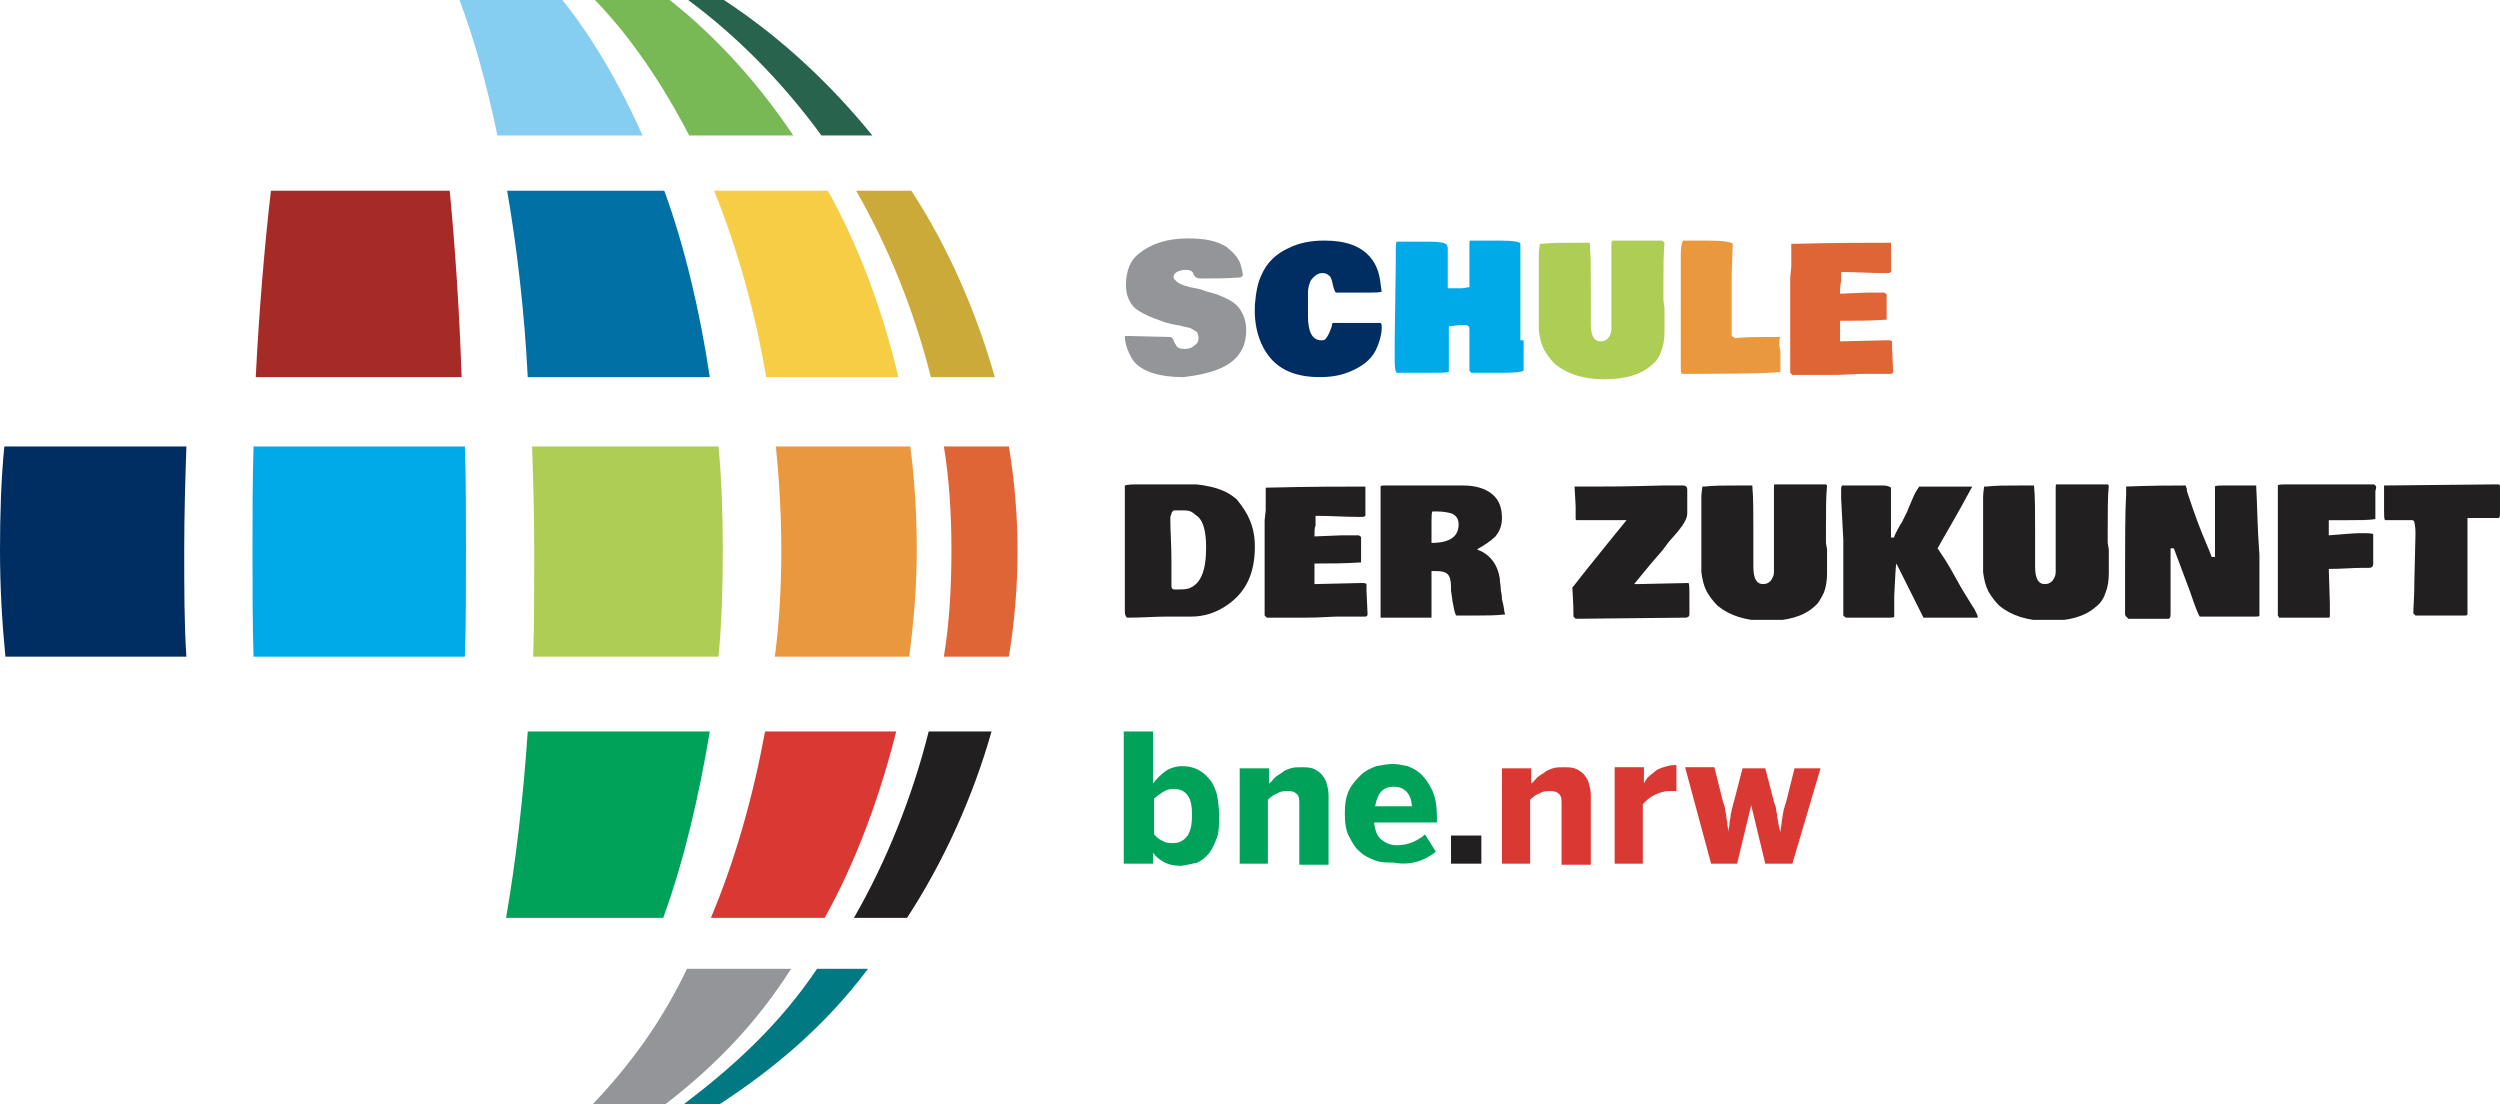 <?xml version="1.0" encoding="UTF-8"?> <svg xmlns="http://www.w3.org/2000/svg" xmlns:xlink="http://www.w3.org/1999/xlink" version="1.1" id="Ebene_1" x="0px" y="0px" viewBox="0 0 230.7 101.9" style="enable-background:new 0 0 230.7 101.9;" xml:space="preserve"> <style type="text/css"> .st0{clip-path:url(#SVGID_00000067207476496144712570000008951513194082467498_);fill:#DA3832;} .st1{clip-path:url(#SVGID_00000071557933915130499770000002300535603675763587_);fill:#221F20;} .st2{clip-path:url(#SVGID_00000147216812675533123590000001587786967938459785_);fill:#00A259;} .st3{clip-path:url(#SVGID_00000018197443460103480970000001967434401128632749_);fill:#949598;} .st4{clip-path:url(#SVGID_00000012468035082509695690000004027680115827828358_);fill:#007982;} .st5{clip-path:url(#SVGID_00000128459169534435617520000014919019506687750045_);fill:#DA3832;} .st6{clip-path:url(#SVGID_00000040541362613023676140000018338519522512545725_);fill:#221F20;} .st7{clip-path:url(#SVGID_00000013166971218411564050000001841212635156136339_);fill:#00A259;} .st8{clip-path:url(#SVGID_00000091732104496258388810000003200759203730935680_);fill:#F8CD46;} .st9{clip-path:url(#SVGID_00000085223650801308681400000010697415904804858246_);fill:#CCAA3A;} .st10{clip-path:url(#SVGID_00000139978340614854033680000010240365676267826109_);fill:#A62B27;} .st11{clip-path:url(#SVGID_00000015335261213933524990000017019080020129084821_);fill:#0070A5;} .st12{clip-path:url(#SVGID_00000029766957861175279790000017879370191252919480_);fill:#78B956;} .st13{clip-path:url(#SVGID_00000067206825053622200350000000157998374323134873_);fill:#28634D;} .st14{clip-path:url(#SVGID_00000005972234513303064760000016851718162934352780_);fill:#86CDF2;} .st15{clip-path:url(#SVGID_00000173852192803459367070000000088919803790604208_);fill:#EA983E;} .st16{clip-path:url(#SVGID_00000085243251461597907260000002007065154089804715_);fill:#DF6436;} .st17{clip-path:url(#SVGID_00000104704618375541519110000008544721161399575191_);fill:#00AAE9;} .st18{clip-path:url(#SVGID_00000143588672023926018470000004433527877632172166_);fill:#002E63;} .st19{clip-path:url(#SVGID_00000026863654240353275940000000174593074531022753_);fill:#AECD54;} .st20{clip-path:url(#SVGID_00000129898618116269739370000018078951015471681210_);} .st21{clip-path:url(#SVGID_00000065793970407888497380000017337123489806351776_);fill:#221F20;} .st22{clip-path:url(#SVGID_00000030465662332991945290000009517042044162599861_);fill:#DF6436;} .st23{clip-path:url(#SVGID_00000013173418260002063250000006699540773066804158_);fill:#EA983E;} .st24{clip-path:url(#SVGID_00000167360632713569969640000007057256292931341495_);fill:#AECD54;} .st25{clip-path:url(#SVGID_00000142861461700363468160000006278605055155022224_);fill:#00AAE9;} .st26{clip-path:url(#SVGID_00000150785938965089261720000016524117467411666100_);fill:#002E63;} .st27{clip-path:url(#SVGID_00000059988569049474937370000018156192229442092711_);fill:#949598;} </style> <g> <g> <defs> <path id="SVGID_1_" d="M157.9,79.7h2.4l1.3-5.4h0l1.3,5.4h2.5l2.6-8.8h-2.4l-0.8,3.2c-0.1,0.2-0.1,0.4-0.2,0.6 c0,0.2-0.1,0.4-0.1,0.6c0,0.2-0.1,0.4-0.1,0.7c0,0.2-0.1,0.5-0.1,0.8h0c-0.1-0.3-0.1-0.5-0.2-0.8c0-0.2-0.1-0.5-0.1-0.7 c0-0.2-0.1-0.4-0.1-0.6c0-0.2-0.1-0.4-0.2-0.7l-0.8-3.1h-2.1L160,74c-0.1,0.2-0.1,0.5-0.2,0.7c0,0.2-0.1,0.4-0.1,0.6 c0,0.2-0.1,0.4-0.1,0.7c0,0.2-0.1,0.5-0.1,0.8h0c0-0.3-0.1-0.5-0.1-0.8c0-0.2-0.1-0.4-0.1-0.7c0-0.2-0.1-0.4-0.1-0.6 c0-0.2-0.1-0.4-0.2-0.7l-0.8-3.2h-2.7L157.9,79.7z M148.9,79.7h2.7v-5.5c0.3-0.3,0.6-0.6,1-0.8c0.4-0.2,0.9-0.4,1.4-0.4 c0.1,0,0.2,0,0.4,0c0.2,0,0.3,0,0.3,0l0-2.4h-0.1c-0.4,0-0.8,0.1-1.1,0.2c-0.3,0.1-0.6,0.2-0.8,0.4c-0.2,0.2-0.4,0.3-0.6,0.5 c-0.2,0.2-0.3,0.4-0.4,0.6h0v-1.5h-2.7V79.7z M138.5,79.7h2.7v-5.9c0.3-0.3,0.6-0.5,0.9-0.6c0.3-0.2,0.6-0.2,1-0.2 c0.4,0,0.6,0.1,0.8,0.3c0.2,0.2,0.2,0.5,0.2,0.9v5.6h2.7v-6.4c0-0.5-0.1-0.8-0.2-1.2c-0.1-0.3-0.3-0.6-0.5-0.8 c-0.2-0.2-0.5-0.4-0.8-0.5c-0.3-0.1-0.7-0.1-1-0.1c-0.4,0-0.7,0-1,0.1c-0.3,0.1-0.6,0.2-0.8,0.4c-0.3,0.2-0.5,0.3-0.7,0.5 c-0.2,0.2-0.3,0.4-0.5,0.5v-1.4h-2.7V79.7z"></path> </defs> <clipPath id="SVGID_00000176734766965029581300000014849671051622973600_"> <use xlink:href="#SVGID_1_" style="overflow:visible;"></use> </clipPath> <rect x="137.5" y="69.7" style="clip-path:url(#SVGID_00000176734766965029581300000014849671051622973600_);fill:#DA3832;" width="31.5" height="11"></rect> </g> </g> <g> <g> <defs> <rect id="SVGID_00000145057076067441925010000001471457104671754138_" x="133.9" y="77.1" width="2.8" height="2.6"></rect> </defs> <clipPath id="SVGID_00000183967143597129386730000001659388822409987499_"> <use xlink:href="#SVGID_00000145057076067441925010000001471457104671754138_" style="overflow:visible;"></use> </clipPath> <rect x="132.9" y="76.1" style="clip-path:url(#SVGID_00000183967143597129386730000001659388822409987499_);fill:#221F20;" width="4.8" height="4.6"></rect> </g> </g> <g> <g> <defs> <path id="SVGID_00000086671025607939641400000004906902745782570683_" d="M126.9,74.4c0.1-0.6,0.3-1.1,0.6-1.4 c0.3-0.3,0.7-0.4,1.1-0.4c1,0,1.6,0.6,1.7,1.8H126.9z M132.5,78.6l-1-1.6c-0.3,0.3-0.7,0.5-1.1,0.7c-0.5,0.2-1,0.3-1.5,0.3 c-0.6,0-1-0.2-1.4-0.5c-0.4-0.3-0.6-0.8-0.7-1.6h5.8v-0.4c0-1-0.1-1.8-0.4-2.5c-0.3-0.6-0.6-1.1-1-1.5c-0.4-0.4-0.8-0.6-1.3-0.8 c-0.5-0.1-0.9-0.2-1.4-0.2c-0.5,0-0.9,0.1-1.5,0.2c-0.5,0.2-1,0.4-1.4,0.8c-0.4,0.4-0.8,0.8-1.1,1.4c-0.3,0.6-0.4,1.3-0.4,2.2 c0,0.8,0.1,1.6,0.4,2.1c0.3,0.6,0.6,1.1,1,1.4c0.4,0.4,0.9,0.6,1.4,0.8c0.5,0.2,1.1,0.2,1.7,0.2 C130.2,79.9,131.5,79.4,132.5,78.6z M114.3,79.7h2.7v-5.9c0.3-0.3,0.6-0.5,0.9-0.6c0.3-0.2,0.6-0.2,1-0.2c0.4,0,0.6,0.1,0.8,0.3 c0.2,0.2,0.2,0.5,0.2,0.9v5.6h2.7v-6.4c0-0.5-0.1-0.8-0.2-1.2c-0.1-0.3-0.3-0.6-0.5-0.8c-0.2-0.2-0.5-0.4-0.8-0.5 c-0.3-0.1-0.7-0.1-1-0.1c-0.4,0-0.7,0-1,0.1c-0.3,0.1-0.6,0.2-0.8,0.4c-0.3,0.2-0.5,0.3-0.7,0.5c-0.2,0.2-0.3,0.4-0.5,0.5v-1.4 h-2.7V79.7z M107.3,77.6c-0.3-0.1-0.5-0.3-0.8-0.6v-3.3c0.2-0.2,0.5-0.4,0.8-0.6c0.3-0.2,0.6-0.3,1-0.3c0.6,0,1,0.2,1.3,0.6 c0.3,0.4,0.4,1,0.4,1.8c0,0.8-0.1,1.4-0.4,1.9c-0.3,0.4-0.7,0.7-1.3,0.7C107.9,77.8,107.6,77.8,107.3,77.6z M110.5,79.6 c0.4-0.2,0.8-0.5,1.1-0.9c0.3-0.4,0.5-0.9,0.7-1.4c0.2-0.6,0.2-1.2,0.2-2c0-0.8-0.1-1.4-0.2-2c-0.2-0.6-0.4-1.1-0.7-1.4 c-0.3-0.4-0.7-0.7-1.1-0.9c-0.4-0.2-0.9-0.3-1.4-0.3c-0.6,0-1.2,0.2-1.6,0.5c-0.4,0.3-0.8,0.7-1.1,1.1v-4.8h-2.7v12.2h2.7v-1 c0.3,0.4,0.7,0.7,1.1,0.9c0.4,0.2,0.9,0.3,1.5,0.3C109.6,79.8,110.1,79.7,110.5,79.6z"></path> </defs> <clipPath id="SVGID_00000134936164984484096310000008866031037135827851_"> <use xlink:href="#SVGID_00000086671025607939641400000004906902745782570683_" style="overflow:visible;"></use> </clipPath> <rect x="102.8" y="66.5" style="clip-path:url(#SVGID_00000134936164984484096310000008866031037135827851_);fill:#00A259;" width="30.9" height="14.4"></rect> </g> </g> <g> <g> <defs> <path id="SVGID_00000132766356929674029180000015759397611833955741_" d="M54.8,101.9h6.6c4.4-3.4,8.3-7.3,11.6-12.5h-9.6 c-2.5,5.2-5.4,9-8.7,12.5"></path> </defs> <clipPath id="SVGID_00000183941621465945232180000010679532368027424405_"> <use xlink:href="#SVGID_00000132766356929674029180000015759397611833955741_" style="overflow:visible;"></use> </clipPath> <rect x="53.6" y="88.4" style="clip-path:url(#SVGID_00000183941621465945232180000010679532368027424405_);fill:#949598;" width="20.4" height="14.5"></rect> </g> </g> <g> <g> <defs> <path id="SVGID_00000172402487047103116250000015034703140023702665_" d="M62.9,101.9h3.5c5.2-3.4,9.8-7.3,13.7-12.5h-4.7 c-3.5,5.2-7.7,9-12.3,12.5"></path> </defs> <clipPath id="SVGID_00000169543707234906461290000001017392663807274147_"> <use xlink:href="#SVGID_00000172402487047103116250000015034703140023702665_" style="overflow:visible;"></use> </clipPath> <rect x="61.9" y="88.4" style="clip-path:url(#SVGID_00000169543707234906461290000001017392663807274147_);fill:#007982;" width="19.2" height="14.5"></rect> </g> </g> <g> <g> <defs> <path id="SVGID_00000035497528754396009060000007189099617275025832_" d="M65.5,84.7h10.6c2.9-5.2,5.1-11.2,6.6-17.2H70.6 c-1.1,6-2.8,12-5,17.2"></path> </defs> <clipPath id="SVGID_00000112624657731269790780000002845222398565705404_"> <use xlink:href="#SVGID_00000035497528754396009060000007189099617275025832_" style="overflow:visible;"></use> </clipPath> <rect x="64.5" y="66.5" style="clip-path:url(#SVGID_00000112624657731269790780000002845222398565705404_);fill:#DA3832;" width="19.2" height="19.2"></rect> </g> </g> <g> <g> <defs> <path id="SVGID_00000052104717163099598660000017979330503558626470_" d="M78.8,84.7h4.9c3.4-5.2,6.1-11.2,7.8-17.2h-5.8 C84.2,73.5,81.8,79.5,78.8,84.7"></path> </defs> <clipPath id="SVGID_00000037677079591184594330000006027465749254411698_"> <use xlink:href="#SVGID_00000052104717163099598660000017979330503558626470_" style="overflow:visible;"></use> </clipPath> <rect x="77.7" y="66.5" style="clip-path:url(#SVGID_00000037677079591184594330000006027465749254411698_);fill:#221F20;" width="14.9" height="19.2"></rect> </g> </g> <g> <g> <defs> <path id="SVGID_00000068678689053087249100000003546703109339021236_" d="M46.6,84.7h14.6c1.9-5.2,3.3-11.2,4.3-17.2H48.7 c-0.4,6-1.1,12-2,17.2"></path> </defs> <clipPath id="SVGID_00000073696353200106240060000004761869941357274773_"> <use xlink:href="#SVGID_00000068678689053087249100000003546703109339021236_" style="overflow:visible;"></use> </clipPath> <rect x="45.6" y="66.5" style="clip-path:url(#SVGID_00000073696353200106240060000004761869941357274773_);fill:#00A259;" width="20.8" height="19.2"></rect> </g> </g> <g> <g> <defs> <path id="SVGID_00000050639884205827061310000008578427018279871901_" d="M70.7,34.8h12.2c-1.4-6-3.6-12-6.5-17.2H65.9 C68,22.8,69.7,28.8,70.7,34.8"></path> </defs> <clipPath id="SVGID_00000163757317516773934700000005832278775392072360_"> <use xlink:href="#SVGID_00000050639884205827061310000008578427018279871901_" style="overflow:visible;"></use> </clipPath> <rect x="64.9" y="16.6" style="clip-path:url(#SVGID_00000163757317516773934700000005832278775392072360_);fill:#F8CD46;" width="19" height="19.2"></rect> </g> </g> <g> <g> <defs> <path id="SVGID_00000119811859149261238590000016767454700484622488_" d="M85.7,34.8h6.1c-1.7-6-4.3-12-7.7-17.2H79 c3,5.2,5.4,11.2,6.9,17.2"></path> </defs> <clipPath id="SVGID_00000044873535321635343300000018326777123597703839_"> <use xlink:href="#SVGID_00000119811859149261238590000016767454700484622488_" style="overflow:visible;"></use> </clipPath> <rect x="78" y="16.6" style="clip-path:url(#SVGID_00000044873535321635343300000018326777123597703839_);fill:#CCAA3A;" width="14.7" height="19.2"></rect> </g> </g> <g> <g> <defs> <path id="SVGID_00000051351311084804806230000017051504195706658710_" d="M23.8,34.8H35h7.6c-0.2-6-0.6-12-1.1-17.2h-6.6H25 c-0.6,5.2-1.1,11.2-1.4,17.2"></path> </defs> <clipPath id="SVGID_00000072268500453754777320000003547561623483644326_"> <use xlink:href="#SVGID_00000051351311084804806230000017051504195706658710_" style="overflow:visible;"></use> </clipPath> <rect x="22.6" y="16.6" style="clip-path:url(#SVGID_00000072268500453754777320000003547561623483644326_);fill:#A62B27;" width="21" height="19.2"></rect> </g> </g> <g> <g> <defs> <path id="SVGID_00000114773845098190977880000009877441136092435341_" d="M48.7,34.8h16.8c-0.9-6-2.3-12-4.2-17.2H46.8 C47.7,22.8,48.4,28.8,48.7,34.8"></path> </defs> <clipPath id="SVGID_00000016783877247247061310000014371055868145850022_"> <use xlink:href="#SVGID_00000114773845098190977880000009877441136092435341_" style="overflow:visible;"></use> </clipPath> <rect x="45.8" y="16.6" style="clip-path:url(#SVGID_00000016783877247247061310000014371055868145850022_);fill:#0070A5;" width="20.7" height="19.2"></rect> </g> </g> <g> <g> <defs> <path id="SVGID_00000011005154638612598700000001472568831305548463_" d="M63.3,12.5h9.9C70,7.7,66.1,3.4,61.8,0h-6.9 c3.3,3.4,6.2,7.7,8.7,12.5"></path> </defs> <clipPath id="SVGID_00000018220205840497812710000004693295894401984164_"> <use xlink:href="#SVGID_00000011005154638612598700000001472568831305548463_" style="overflow:visible;"></use> </clipPath> <rect x="53.9" y="-1" style="clip-path:url(#SVGID_00000018220205840497812710000004693295894401984164_);fill:#78B956;" width="20.4" height="14.5"></rect> </g> </g> <g> <g> <defs> <path id="SVGID_00000091696118571559307190000005743876921338951602_" d="M75.8,12.5h4.7C76.6,7.7,72,3.4,66.8,0h-3.3 C68.1,3.4,72.3,7.7,75.8,12.5"></path> </defs> <clipPath id="SVGID_00000060018944503454899500000014453508762353838734_"> <use xlink:href="#SVGID_00000091696118571559307190000005743876921338951602_" style="overflow:visible;"></use> </clipPath> <rect x="62.5" y="-1" style="clip-path:url(#SVGID_00000060018944503454899500000014453508762353838734_);fill:#28634D;" width="19" height="14.5"></rect> </g> </g> <g> <g> <defs> <path id="SVGID_00000174573585249097711220000013156527233910215571_" d="M45.7,12.5h13.6c-2.1-4.7-4.6-9-7.4-12.5h-9.5 c1.3,3.4,2.5,7.7,3.5,12.5"></path> </defs> <clipPath id="SVGID_00000113355116091459536010000000473701584712981662_"> <use xlink:href="#SVGID_00000174573585249097711220000013156527233910215571_" style="overflow:visible;"></use> </clipPath> <rect x="41.4" y="-1" style="clip-path:url(#SVGID_00000113355116091459536010000000473701584712981662_);fill:#86CDF2;" width="18.9" height="14.5"></rect> </g> </g> <g> <g> <defs> <path id="SVGID_00000000197854996512110870000012656969732089656751_" d="M71.5,60.6h12.4c0.4-3,0.7-6.4,0.7-9.8 c0-3.3-0.2-6.6-0.6-9.6H71.6c0.3,3,0.5,6.3,0.5,9.6C72.1,54.2,71.9,57.6,71.5,60.6"></path> </defs> <clipPath id="SVGID_00000130627320749511775290000003129985644366938532_"> <use xlink:href="#SVGID_00000000197854996512110870000012656969732089656751_" style="overflow:visible;"></use> </clipPath> <rect x="70.5" y="40.3" style="clip-path:url(#SVGID_00000130627320749511775290000003129985644366938532_);fill:#EA983E;" width="15.1" height="21.3"></rect> </g> </g> <g> <g> <defs> <path id="SVGID_00000155858878900664807590000009955184893172137385_" d="M87,60.6h6.1c0.5-3,0.8-6.4,0.8-9.8 c0-3.3-0.3-6.6-0.8-9.6h-6c0.5,3,0.7,6.3,0.7,9.6c0,3.4-0.2,6.8-0.7,9.8"></path> </defs> <clipPath id="SVGID_00000115509769356308903320000001539576421843509907_"> <use xlink:href="#SVGID_00000155858878900664807590000009955184893172137385_" style="overflow:visible;"></use> </clipPath> <rect x="86" y="40.3" style="clip-path:url(#SVGID_00000115509769356308903320000001539576421843509907_);fill:#DF6436;" width="8.9" height="21.3"></rect> </g> </g> <g> <g> <defs> <path id="SVGID_00000061460132638124652520000000282343126575712183_" d="M23.4,60.6h11.7h7.8c0.1-3,0.1-6.4,0.1-9.8 c0-3.3,0-6.6-0.1-9.6h-7.8H23.4c-0.1,3-0.1,6.3-0.1,9.6C23.3,54.2,23.3,57.6,23.4,60.6"></path> </defs> <clipPath id="SVGID_00000155836651272533755840000014839255855573322661_"> <use xlink:href="#SVGID_00000061460132638124652520000000282343126575712183_" style="overflow:visible;"></use> </clipPath> <rect x="22.3" y="40.3" style="clip-path:url(#SVGID_00000155836651272533755840000014839255855573322661_);fill:#00AAE9;" width="21.7" height="21.3"></rect> </g> </g> <g> <g> <defs> <path id="SVGID_00000145749229658786334180000004917060199899736197_" d="M0.6,60.6h16.6c-0.2-3-0.2-6.4-0.2-9.8 c0-3.3,0.1-6.6,0.2-9.6H0.4c-0.3,3-0.4,6.3-0.4,9.6c0,3.4,0.2,6.8,0.5,9.8"></path> </defs> <clipPath id="SVGID_00000097497092285216386700000011874554516852388485_"> <use xlink:href="#SVGID_00000145749229658786334180000004917060199899736197_" style="overflow:visible;"></use> </clipPath> <rect x="-1" y="40.3" style="clip-path:url(#SVGID_00000097497092285216386700000011874554516852388485_);fill:#002E63;" width="19.2" height="21.3"></rect> </g> </g> <g> <g> <defs> <path id="SVGID_00000147899313139125257240000015855173042758256792_" d="M49.2,60.6h17.1c0.3-3,0.4-6.4,0.4-9.8 c0-3.3-0.1-6.6-0.4-9.6H49.1c0.1,3,0.2,6.3,0.2,9.6C49.3,54.2,49.3,57.6,49.2,60.6"></path> </defs> <clipPath id="SVGID_00000157295639487290546250000001613838200616500632_"> <use xlink:href="#SVGID_00000147899313139125257240000015855173042758256792_" style="overflow:visible;"></use> </clipPath> <rect x="48.1" y="40.3" style="clip-path:url(#SVGID_00000157295639487290546250000001613838200616500632_);fill:#AECD54;" width="19.5" height="21.3"></rect> </g> </g> <g> <g> <defs> <path id="SVGID_00000124853800175527772770000001377379019010809504_" d="M230.7,47v-2.1c0-0.1,0-0.1-0.1-0.2c-0.1,0-0.2,0-0.4,0 l-10.1,0.1c0,0-0.1,0-0.1,0c0,0.1,0,0.5,0,1.4v0.2l0,0.7c0,0.5,0,0.8,0.1,0.9l2,0l0.3,0c0,0,0.1,0,0.2,0c0.1,0,0.2,0.1,0.2,0.2 c0,0.1,0.1,0.4,0.1,0.9l0,0.2l-0.1,4.2c0,1.6-0.1,2.6-0.1,3.1c0.1,0.1,0.1,0.1,0.1,0.1l0.1,0.1c0.2,0,0.5,0,0.9,0h1.5l0.5,0l0,0 l1.7,0c0.1,0,0.1,0,0.2-0.1l0-4.2c0-0.4,0-1.2,0-2.3c0-1.1,0-1.9,0-2.4l2.9,0c0,0,0.1-0.1,0.1-0.3L230.7,47z M219.2,44.8 c-0.1-0.1-0.1-0.1-0.3-0.1l-0.1,0h-0.3l-2.7,0l-3.8,0h-0.5l-0.2,0c-0.7,0-1.1,0-1.1,0.1l0,11.1c0,0.2,0,0.5,0,0.9 c0.1,0.1,0.1,0.2,0.1,0.2l4.6,0c0.1,0,0.1-0.1,0.1-0.3v-0.7l0-0.3l-0.1-3.2c1.2,0,2.2-0.1,3.2-0.1l0.4,0h0.1c0.1,0,0.2,0,0.3-0.1 c0.1-0.1,0.1-0.2,0.1-0.3v-2.7c-0.1-0.1-0.5-0.1-1.2-0.1c-0.6,0-1.6,0.1-2.9,0.2c0-0.2,0-0.4,0-0.5l0-0.7v-0.2l1.8,0 c1.1,0,1.9,0,2.5-0.1c0-0.6,0-1.2,0-1.9l0-0.7C219.3,45,219.3,44.9,219.2,44.8z M208.2,44.8h-0.6l-2,0c-0.8,0-1.2,0-1.2,0.1 l0,6.5l-0.3,0c0,0-0.3-0.8-0.9-2.2c-0.6-1.5-1-2.7-1.4-3.9l0-0.2v0c-0.1-0.2-0.1-0.3-0.1-0.3c-3.7,0-5.5,0.1-5.5,0.1l0,0.7 c-0.1,1.7-0.1,4.3-0.1,7.7l0,3.1l0,0.2v0.1c0,0.1,0.1,0.2,0.3,0.4l0,0l0.6,0h0.2l1.2,0h0.2c0.5,0,1,0,1.5,0 c0.1,0,0.2-0.1,0.2-0.4v-0.9l0-2.2v-2.2l0-0.8l0.3,0l1.5,4c0.5,1.5,0.8,2.2,0.9,2.3c0.5,0,1.3,0,2.4,0l2.5,0h0.2 c0.2,0,0.4,0,0.4-0.1l0-0.4V56l0-1.4v-2.9l0-0.5C208.3,48.6,208.3,46.5,208.2,44.8z M194.5,50.1v-1.4c0-1.6,0-2.9,0.1-3.9 l-0.1-0.1h0c-0.1,0-0.1-0.1-0.1-0.1c-1,0-2.6,0-4.6,0c-0.1,0.1-0.1,0.2-0.1,0.4c0,0.2,0,0.4,0,0.6l0,0.6c0,1.1,0,2.3,0,3.6l0,0.2 l0,2.7l0,0.1c0,0.3-0.1,0.5-0.3,0.8c-0.2,0.2-0.4,0.3-0.7,0.3c-0.6,0-0.9-0.5-0.9-1.6l0-3.2c0-1.8,0-3.3-0.1-4.3l-0.2,0 c-0.1,0-0.3,0-0.5,0c-0.3,0-0.4,0-0.5,0c-1.3,0-2.4,0-3.2,0.1h-0.2c0,0.1-0.1,0.5-0.1,1c0,0.6,0,0.8,0,0.8c0,1.9,0,3.9,0,6.1 c0.1,0.7,0.2,1.2,0.5,1.8c0.3,0.5,0.6,0.9,1,1.3c1.1,0.9,2.6,1.4,4.5,1.4c1.9,0,3.4-0.4,4.4-1.3c0.4-0.3,0.7-0.7,0.9-1.3 c0.2-0.5,0.3-1.1,0.3-1.8l0-2.2L194.5,50.1z M170.1,49.8v4.5l0,1.3v1.2l0,0c0.1,0.1,0.2,0.2,0.3,0.2h0.7l2.3,0h0.4l0.2,0 c0.5,0,0.8,0,0.8-0.1l0-1.8v-0.1c0.1-1.6,0.1-2.6,0.2-3c0.9,1.8,1.7,3.4,2.5,5h3.6c0.3,0,0.5,0,0.7,0c0.2,0,0.4,0,0.7,0h0 c0,0,0-0.1,0-0.1c0-0.1-0.1-0.3-0.3-0.7l-0.2-0.3c-0.3-0.5-0.9-1.4-1.6-2.7c-0.7-1.3-1.2-2-1.4-2.3l-0.2-0.3 c0.6-1.1,1.7-2.9,3.2-5.7c-0.4,0-0.9,0-1.6,0c-0.7,0-1.3,0-1.9,0c-0.5,0-1,0-1.4,0c-0.2,0.3-0.4,0.6-0.6,1.1 c-0.2,0.5-0.4,0.9-0.5,1.2c-0.2,0.4-0.3,0.6-0.3,0.6l-0.1,0.2c0,0.1-0.2,0.3-0.4,0.7c-0.2,0.4-0.4,0.7-0.4,0.9l-0.3,0 c0-1.8,0-3.3,0-4.6c-0.1-0.1-0.4-0.2-0.7-0.2c-0.4,0-0.7,0-0.9,0l-1.1,0c-0.3,0-0.6,0-1,0c-0.4,0-0.7,0-0.8,0 c-0.1,0.1-0.1,0.2-0.1,0.5l0,0.7L170.1,49.8z M168.5,50.1v-1.4c0-1.6,0-2.9,0.1-3.9l-0.1-0.1h0c-0.1,0-0.1-0.1-0.1-0.1 c-1,0-2.6,0-4.6,0c-0.1,0.1-0.1,0.2-0.1,0.4c0,0.2,0,0.4,0,0.6l0,0.6c0,1.1,0,2.3,0,3.6l0,0.2l0,2.7l0,0.1c0,0.3-0.1,0.5-0.3,0.8 c-0.2,0.2-0.4,0.3-0.7,0.3c-0.6,0-0.9-0.5-0.9-1.6l0-3.2c0-1.8,0-3.3-0.1-4.3l-0.2,0c-0.1,0-0.3,0-0.5,0c-0.3,0-0.4,0-0.5,0 c-1.3,0-2.4,0-3.2,0.1h-0.2c0,0.1-0.1,0.5-0.1,1c0,0.6,0,0.8,0,0.8c0,1.9,0,3.9,0,6.1c0.1,0.7,0.2,1.2,0.5,1.8 c0.3,0.5,0.6,0.9,1,1.3c1.1,0.9,2.6,1.4,4.5,1.4c1.9,0,3.4-0.4,4.4-1.3c0.4-0.3,0.6-0.7,0.9-1.3c0.2-0.5,0.3-1.1,0.3-1.8l0-2.2 L168.5,50.1z M155.7,45.7l0-0.4c0-0.2,0-0.3-0.1-0.4c-0.1-0.1-0.2-0.1-0.4-0.1l-1.7,0c-3.4,0.1-5.6,0.1-6.5,0.1h-1.6 c0,0-0.1,0-0.1,0l0,0l0.1,1.8v0.5l0,0.1v0.2c0,0.1,0,0.2,0,0.3c0,0.1,0,0.2,0.1,0.2c0.6,0,1.2,0,1.7,0l0.6,0l2.3,0 c-0.9,1.1-2.2,2.7-3.8,4.7l-1.1,1.4l-0.1,0.1c0,0.4,0.1,1.3,0.1,2.7c0.1,0.1,0.2,0.2,0.2,0.2c0.1,0,0.2,0,0.3,0l9.5-0.1h0.2 c0.2,0,0.3,0,0.4-0.1c0.1,0,0.1-0.2,0.1-0.3l0-0.5v-0.9c0-0.9,0-1.4-0.1-1.4l-4.6,0.1h-0.4l0.9-1.1c0.4-0.5,1-1.2,1.7-2L154,50 c1.1-1.2,1.7-2,1.7-2.6v-0.1L155.7,45.7L155.7,45.7z M134.6,48.4c0,1.1-0.8,1.7-2.5,1.7c0-0.3,0-0.8,0-1.6s0-1.3,0.1-1.3h0.5 c0.5,0,1,0.1,1.3,0.2C134.4,47.6,134.6,47.9,134.6,48.4z M129.9,44.8l-1,0h-0.5l-0.5,0c-0.3,0-0.5,0-0.5,0.1l0,2.5l0,1.8l0,0.3 l0,2.1l0,0.6v0.6l0,3.3l0,0.2l0,0.7c0,0,0,0,0,0l0,0l0,0c0.3,0,1,0,2.1,0c1.1,0,1.9,0,2.5,0c0.1,0,0.1,0,0.1-0.1v-1.5l0-0.3v-2.4 h0.4l0.1,0c0.5,0,0.8,0.1,1,0.3c0.2,0.2,0.3,0.6,0.3,1.2l0,0.3c0.2,1.6,0.4,2.3,0.5,2.3h0c0.6,0,1.2,0,2,0c0.7,0,1.6,0,2.5-0.1 l0,0c-0.1-0.2-0.1-0.6-0.2-1l-0.1-0.4c0-0.1,0-0.4-0.1-0.8c0-0.4-0.1-0.8-0.1-1.1c-0.2-1.4-1-2.3-2.1-2.7 c0.7-0.4,1.3-0.8,1.7-1.2c0.4-0.5,0.6-1,0.6-1.7c0-1-0.3-1.7-0.9-2.2c-0.6-0.5-1.5-0.8-2.7-0.8c-0.4,0-0.9,0-1.5,0l-2.6,0 L129.9,44.8z M116.7,48l0,8.5v0.3c0,0,0.1,0.1,0.2,0.2h0l0,0c0.4,0,1.1,0,2.1,0l1.3,0c1.5,0,2.6-0.1,3.1-0.1l2.6,0 c0.1,0,0.2-0.1,0.2-0.2l-0.1-2.2c0-0.3,0-0.4,0-0.6c-0.1-0.1-0.2-0.1-0.5-0.1l-4.3,0.1V52h0.4c1,0,2.3,0,3.9-0.1v0l0,0l0-2v-0.2 l0-0.1c0-0.1-0.1-0.1-0.2-0.2c-0.1,0-0.3,0-0.6,0h-0.1c-0.2,0-0.5,0-0.9,0l-2.5,0.1c0-0.5,0-0.8,0.1-1l0-0.3c0-0.1,0-0.1,0-0.3 c0-0.1,0-0.2,0-0.3c1.4,0,2.7,0.1,4,0.1h0.1c0.3,0,0.4,0,0.5-0.1c0-0.1,0-0.3,0-0.5v-2.2c0,0,0,0,0,0c-2,0-5.1,0-9.1,0.1 c0,0-0.1,0-0.1,0l0,2.1L116.7,48z M111.3,50.5c0,2.2-0.5,3.4-1.6,3.8c-0.3,0.1-0.7,0.1-1.3,0.1c-0.2,0-0.3-0.1-0.3-0.3l0-2.3 c0-1.6-0.1-2.8-0.1-3.7v-0.4l0.1-0.3c0-0.1,0.1-0.2,0.2-0.3c0.1,0,0.3,0,0.5,0c0.2,0,0.4,0,0.5,0c0.4,0,0.7,0.1,1,0.4 C111,47.9,111.3,48.9,111.3,50.5z M106.1,44.7c-0.3,0-0.8,0-1.4,0c-0.6,0-0.9,0.1-0.9,0.1v2.3l0,0.2v1.3c0,0.3,0,0.8,0,1.5V53 l0,1.8V56l0,0.3c0,0.3,0,0.5,0.2,0.7c1.4,0,2.6-0.1,3.6-0.1l2.1,0h0.2l0,0c1.3,0,2.4-0.4,3.4-1.1c1.7-1.2,2.5-2.9,2.5-5.4 c0-1.4-0.4-2.6-1.2-3.7c-0.3-0.4-0.5-0.7-0.7-0.8c-1.1-0.9-2.9-1.3-5.5-1.3l-1.5,0H106.1z"></path> </defs> <clipPath id="SVGID_00000110469050042946707210000001320126065045290389_"> <use xlink:href="#SVGID_00000124853800175527772770000001377379019010809504_" style="overflow:visible;"></use> </clipPath> <g style="clip-path:url(#SVGID_00000110469050042946707210000001320126065045290389_);"> <defs> <rect id="SVGID_00000176745502824830117200000008973159978267977404_" x="103.8" y="44.7" width="126.9" height="12.5"></rect> </defs> <clipPath id="SVGID_00000003787101891231432070000003379565157799706532_"> <use xlink:href="#SVGID_00000176745502824830117200000008973159978267977404_" style="overflow:visible;"></use> </clipPath> <rect x="102.8" y="43.7" style="clip-path:url(#SVGID_00000003787101891231432070000003379565157799706532_);fill:#221F20;" width="128.9" height="14.5"></rect> </g> </g> </g> <g> <g> <defs> <path id="SVGID_00000175284332553038218480000012017013248365884303_" d="M165.2,25.6l0,8.5v0.3c0,0,0.1,0.1,0.2,0.2h0l0,0 c0.4,0,1.1,0,2.1,0l1.3,0c1.5,0,2.6-0.1,3.1-0.1l2.6,0c0.1,0,0.2-0.1,0.2-0.2l-0.1-2.2c0-0.3,0-0.5,0-0.6 c-0.1-0.1-0.2-0.1-0.5-0.1l-4.3,0.1v-1.9h0.4c1,0,2.3,0,3.9-0.1v0l0,0l0-2v-0.2l0-0.1c0-0.1-0.1-0.1-0.2-0.2c-0.1,0-0.3,0-0.6,0 h-0.1c-0.2,0-0.5,0-0.9,0l-2.5,0.1c0-0.5,0-0.8,0.1-1.1l0-0.3c0-0.1,0-0.1,0-0.3c0-0.1,0-0.2,0-0.3c1.4,0,2.7,0.1,4,0.1h0.1 c0.3,0,0.4,0,0.5-0.1c0-0.1,0-0.3,0-0.5v-2.2c0,0,0,0,0,0c-2,0-5.1,0-9.1,0.1c0,0-0.1,0-0.1,0l0,2.1L165.2,25.6z"></path> </defs> <clipPath id="SVGID_00000028304232264714392860000017860423631856981148_"> <use xlink:href="#SVGID_00000175284332553038218480000012017013248365884303_" style="overflow:visible;"></use> </clipPath> <rect x="164.1" y="21.3" style="clip-path:url(#SVGID_00000028304232264714392860000017860423631856981148_);fill:#DF6436;" width="11.4" height="14.3"></rect> </g> </g> <g> <g> <defs> <path id="SVGID_00000170254640242647621990000006792048386576772518_" d="M162.9,31.1c-0.9,0-1.8,0-2.8,0.1l-0.3-0.2l0-3.3l0-0.1 l0-2.3l0.1-2.8c-0.2-0.2-1-0.3-2.5-0.3l-1.3,0h-0.4c-0.2,0-0.3,0-0.4,0c-0.1,0.2-0.2,0.6-0.2,1.3l0,1.1v0.1c0,0.4,0,0.8,0,1.3 l0,2.4v1.5l0,1.5v1.8l0,0.5c0,0.4,0,0.6,0.1,0.8c0.6,0,0.9,0,1.2,0c5.2,0,7.8-0.1,7.9-0.2c0-0.4,0-1.1,0-1.9 c0-0.1-0.1-0.3-0.1-0.6v-0.2c0-0.2,0-0.3,0.1-0.5C164.3,31.1,163.8,31.1,162.9,31.1"></path> </defs> <clipPath id="SVGID_00000151535982986306596820000010932875184773334943_"> <use xlink:href="#SVGID_00000170254640242647621990000006792048386576772518_" style="overflow:visible;"></use> </clipPath> <rect x="154.1" y="21.2" style="clip-path:url(#SVGID_00000151535982986306596820000010932875184773334943_);fill:#EA983E;" width="11.2" height="14.4"></rect> </g> </g> <g> <g> <defs> <path id="SVGID_00000021817204841894792290000018205819528521388696_" d="M153.5,27.7v-1.4c0-1.6,0-2.9,0.1-3.9l-0.1-0.1h0 c-0.1,0-0.1-0.1-0.1-0.1c-1,0-2.6,0-4.6,0c-0.1,0.1-0.1,0.2-0.1,0.4c0,0.2,0,0.4,0,0.6l0,0.6c0,1.1,0,2.3,0,3.6l0,0.2l0,2.7 l0,0.1c0,0.3-0.1,0.5-0.3,0.8c-0.2,0.2-0.4,0.3-0.7,0.3c-0.6,0-0.9-0.5-0.9-1.6l0-3.2c0-1.8,0-3.3-0.1-4.3l-0.2,0 c-0.1,0-0.3,0-0.5,0c-0.3,0-0.4,0-0.5,0c-1.3,0-2.4,0-3.2,0.1h-0.2c0,0.1-0.1,0.5-0.1,1c0,0.6,0,0.8,0,0.8c0,1.9,0,3.9,0,6.2 c0.1,0.7,0.2,1.2,0.5,1.8c0.3,0.5,0.6,0.9,1,1.3c1.1,0.9,2.6,1.4,4.5,1.4c1.9,0,3.4-0.4,4.4-1.3c0.4-0.3,0.7-0.7,0.9-1.3 c0.2-0.5,0.3-1.1,0.3-1.8l0-2.2L153.5,27.7z"></path> </defs> <clipPath id="SVGID_00000070828535634891557310000017156810222438678697_"> <use xlink:href="#SVGID_00000021817204841894792290000018205819528521388696_" style="overflow:visible;"></use> </clipPath> <rect x="141" y="21.2" style="clip-path:url(#SVGID_00000070828535634891557310000017156810222438678697_);fill:#AECD54;" width="13.5" height="14.5"></rect> </g> </g> <g> <g> <defs> <path id="SVGID_00000031891702619038655000000010495935941561401746_" d="M140.3,31.4c0-0.3,0-0.5,0-0.7v-0.4c0-0.1,0-0.2,0-0.3 l0-5.1v-1.2l0-0.4l0-0.2v-0.6c0-0.2-0.7-0.3-2.1-0.3l-1.7,0H136l-0.2,0c-0.1,0-0.2,0-0.2,0.1c0,0.1,0,0.3,0,0.6v0.4l0,0.1V24 l0,0.6v1.9c-0.2,0-0.5,0.1-0.7,0.1h-0.6l-0.2,0h-0.5c0-0.2,0-0.3,0-0.5l0-1.6v-0.4l0-1c0-0.2,0-0.4-0.1-0.5 c-0.1-0.2-0.7-0.3-1.6-0.3h-0.3l-1,0h-0.9c-0.2,0-0.4,0-0.8,0h0c-0.1,0.1-0.1,0.4-0.1,0.9c0,0.5,0,0.8,0,0.8v0.4l-0.1,7.1l0,1.8 c0,0.7,0.1,1.1,0.2,1.1c0.5,0,1.3,0,2.4,0h0.4c1.3,0,1.9,0,2-0.1l0-3.1v-1.1c0.3,0,0.7-0.1,1.2-0.1h0.1c0.3,0,0.4,0,0.5,0.1 c0.1,0,0.1,0.2,0.1,0.4l0,2.4v1.3c0.1,0.1,0.1,0.2,0.2,0.2c0.9,0,1.9,0,3,0c1.1,0,1.7-0.1,1.8-0.2c0-0.9,0-1.5,0-1.9l0-0.9V31.4z "></path> </defs> <clipPath id="SVGID_00000050631983038623939180000015851957493972267944_"> <use xlink:href="#SVGID_00000031891702619038655000000010495935941561401746_" style="overflow:visible;"></use> </clipPath> <rect x="127.7" y="21.2" style="clip-path:url(#SVGID_00000050631983038623939180000015851957493972267944_);fill:#00AAE9;" width="13.6" height="14.4"></rect> </g> </g> <g> <g> <defs> <path id="SVGID_00000084527035833900863800000013858379186022072211_" d="M117.2,33c1,1.2,2.5,1.8,4.6,1.8c1.2,0,2.2-0.2,3.2-0.7 c1-0.5,1.7-1.1,2.1-2.1c0.2-0.5,0.4-1.1,0.4-1.7l0-0.3c0-0.1-0.1-0.2-0.1-0.2h-0.3l-0.5,0h-0.5l-0.8,0l-0.4,0h-1.3l-0.4,0H123 c-0.1,0.1-0.1,0.2-0.1,0.3c-0.2,0.6-0.4,1-0.6,1.2c-0.1,0.1-0.2,0.1-0.4,0.1c-0.8,0-1.2-0.8-1.2-2.2l0-0.8v-0.2 c0-0.5,0-0.9,0-1.2c0-0.4,0.1-0.7,0.2-1c0.1-0.2,0.2-0.3,0.3-0.4c0.1-0.1,0.2-0.2,0.4-0.3c0.2-0.1,0.3-0.1,0.5-0.1 c0.2,0,0.4,0.1,0.5,0.2c0.2,0.1,0.3,0.4,0.4,0.9c0.1,0.4,0.2,0.7,0.3,0.7h0.2l0.2,0l0.7,0h0.1l1.3,0c1.1,0,1.6,0,1.7-0.1 l-0.1-0.7c-0.1-1-0.4-1.8-0.9-2.4c-0.9-1.1-2.3-1.6-4.3-1.6c-1.2,0-2.3,0.2-3.3,0.7c-1.1,0.5-2,1.3-2.5,2.5 c-0.3,0.6-0.5,1.5-0.6,2.7C115.7,30.1,116.2,31.8,117.2,33"></path> </defs> <clipPath id="SVGID_00000137852059396367867000000005207513528114116788_"> <use xlink:href="#SVGID_00000084527035833900863800000013858379186022072211_" style="overflow:visible;"></use> </clipPath> <rect x="114.7" y="21.1" style="clip-path:url(#SVGID_00000137852059396367867000000005207513528114116788_);fill:#002E63;" width="13.8" height="14.8"></rect> </g> </g> <g> <g> <defs> <path id="SVGID_00000088109250554911602550000003350256624842833328_" d="M103.8,31c0,0.5,0.1,0.8,0.2,1.1 c0.1,0.3,0.2,0.5,0.4,0.9c0.3,0.6,1,1.1,1.9,1.4s1.9,0.4,2.9,0.4c0.8-0.1,1.5-0.2,2.2-0.4c2.4-0.6,3.6-1.9,3.6-3.9 c0-0.8-0.2-1.4-0.6-2c-0.4-0.6-1.2-1-2.3-1.4v0c-0.4-0.1-0.8-0.2-1.3-0.4c-0.5-0.1-0.9-0.2-1-0.2l-0.3-0.1 c-0.2,0-0.3-0.1-0.3-0.1c-0.1,0-0.2-0.1-0.3-0.1c-0.1-0.1-0.2-0.1-0.3-0.2c-0.1-0.1-0.1-0.1-0.2-0.2c-0.1-0.1-0.1-0.2-0.1-0.3 c0-0.1,0.1-0.3,0.3-0.4c0.2-0.1,0.5-0.2,0.8-0.2h0c0.4,0,0.6,0.1,0.7,0.3c0,0.1,0.1,0.2,0.1,0.2c0.1,0.2,0.3,0.3,0.6,0.3 c1.1,0,2.3,0,3.7-0.1l0.2-0.2c-0.1-0.6-0.2-1.1-0.4-1.4c-0.2-0.4-0.6-0.8-1.1-1.2h0c-0.9-0.6-2.1-0.8-3.6-0.8 c-1.9,0-3.4,0.5-4.5,1.4c-0.4,0.3-0.7,0.7-0.9,1.2c-0.2,0.5-0.3,1.1-0.3,1.7c0,0.9,0.3,1.6,0.8,2.1c0.6,0.5,1.5,0.9,2.7,1.3 c0.2,0.1,0.4,0.1,0.7,0.2l0.5,0.1h0c0,0,0.2,0,0.5,0.1c0.3,0.1,0.6,0.1,0.8,0.2c0.2,0.1,0.3,0.2,0.5,0.3c0.1,0.1,0.2,0.3,0.2,0.6 c0,0.3-0.1,0.5-0.4,0.7c-0.2,0.2-0.5,0.3-0.9,0.3c-0.4,0-0.7-0.1-0.8-0.4c-0.1-0.1-0.1-0.2-0.2-0.4c-0.1-0.2-0.2-0.3-0.3-0.3 L103.8,31C103.8,31,103.8,31,103.8,31"></path> </defs> <clipPath id="SVGID_00000123431225339216603860000000411804538912418216_"> <use xlink:href="#SVGID_00000088109250554911602550000003350256624842833328_" style="overflow:visible;"></use> </clipPath> <rect x="102.8" y="20.9" style="clip-path:url(#SVGID_00000123431225339216603860000000411804538912418216_);fill:#949598;" width="13.3" height="14.9"></rect> </g> </g> </svg> 